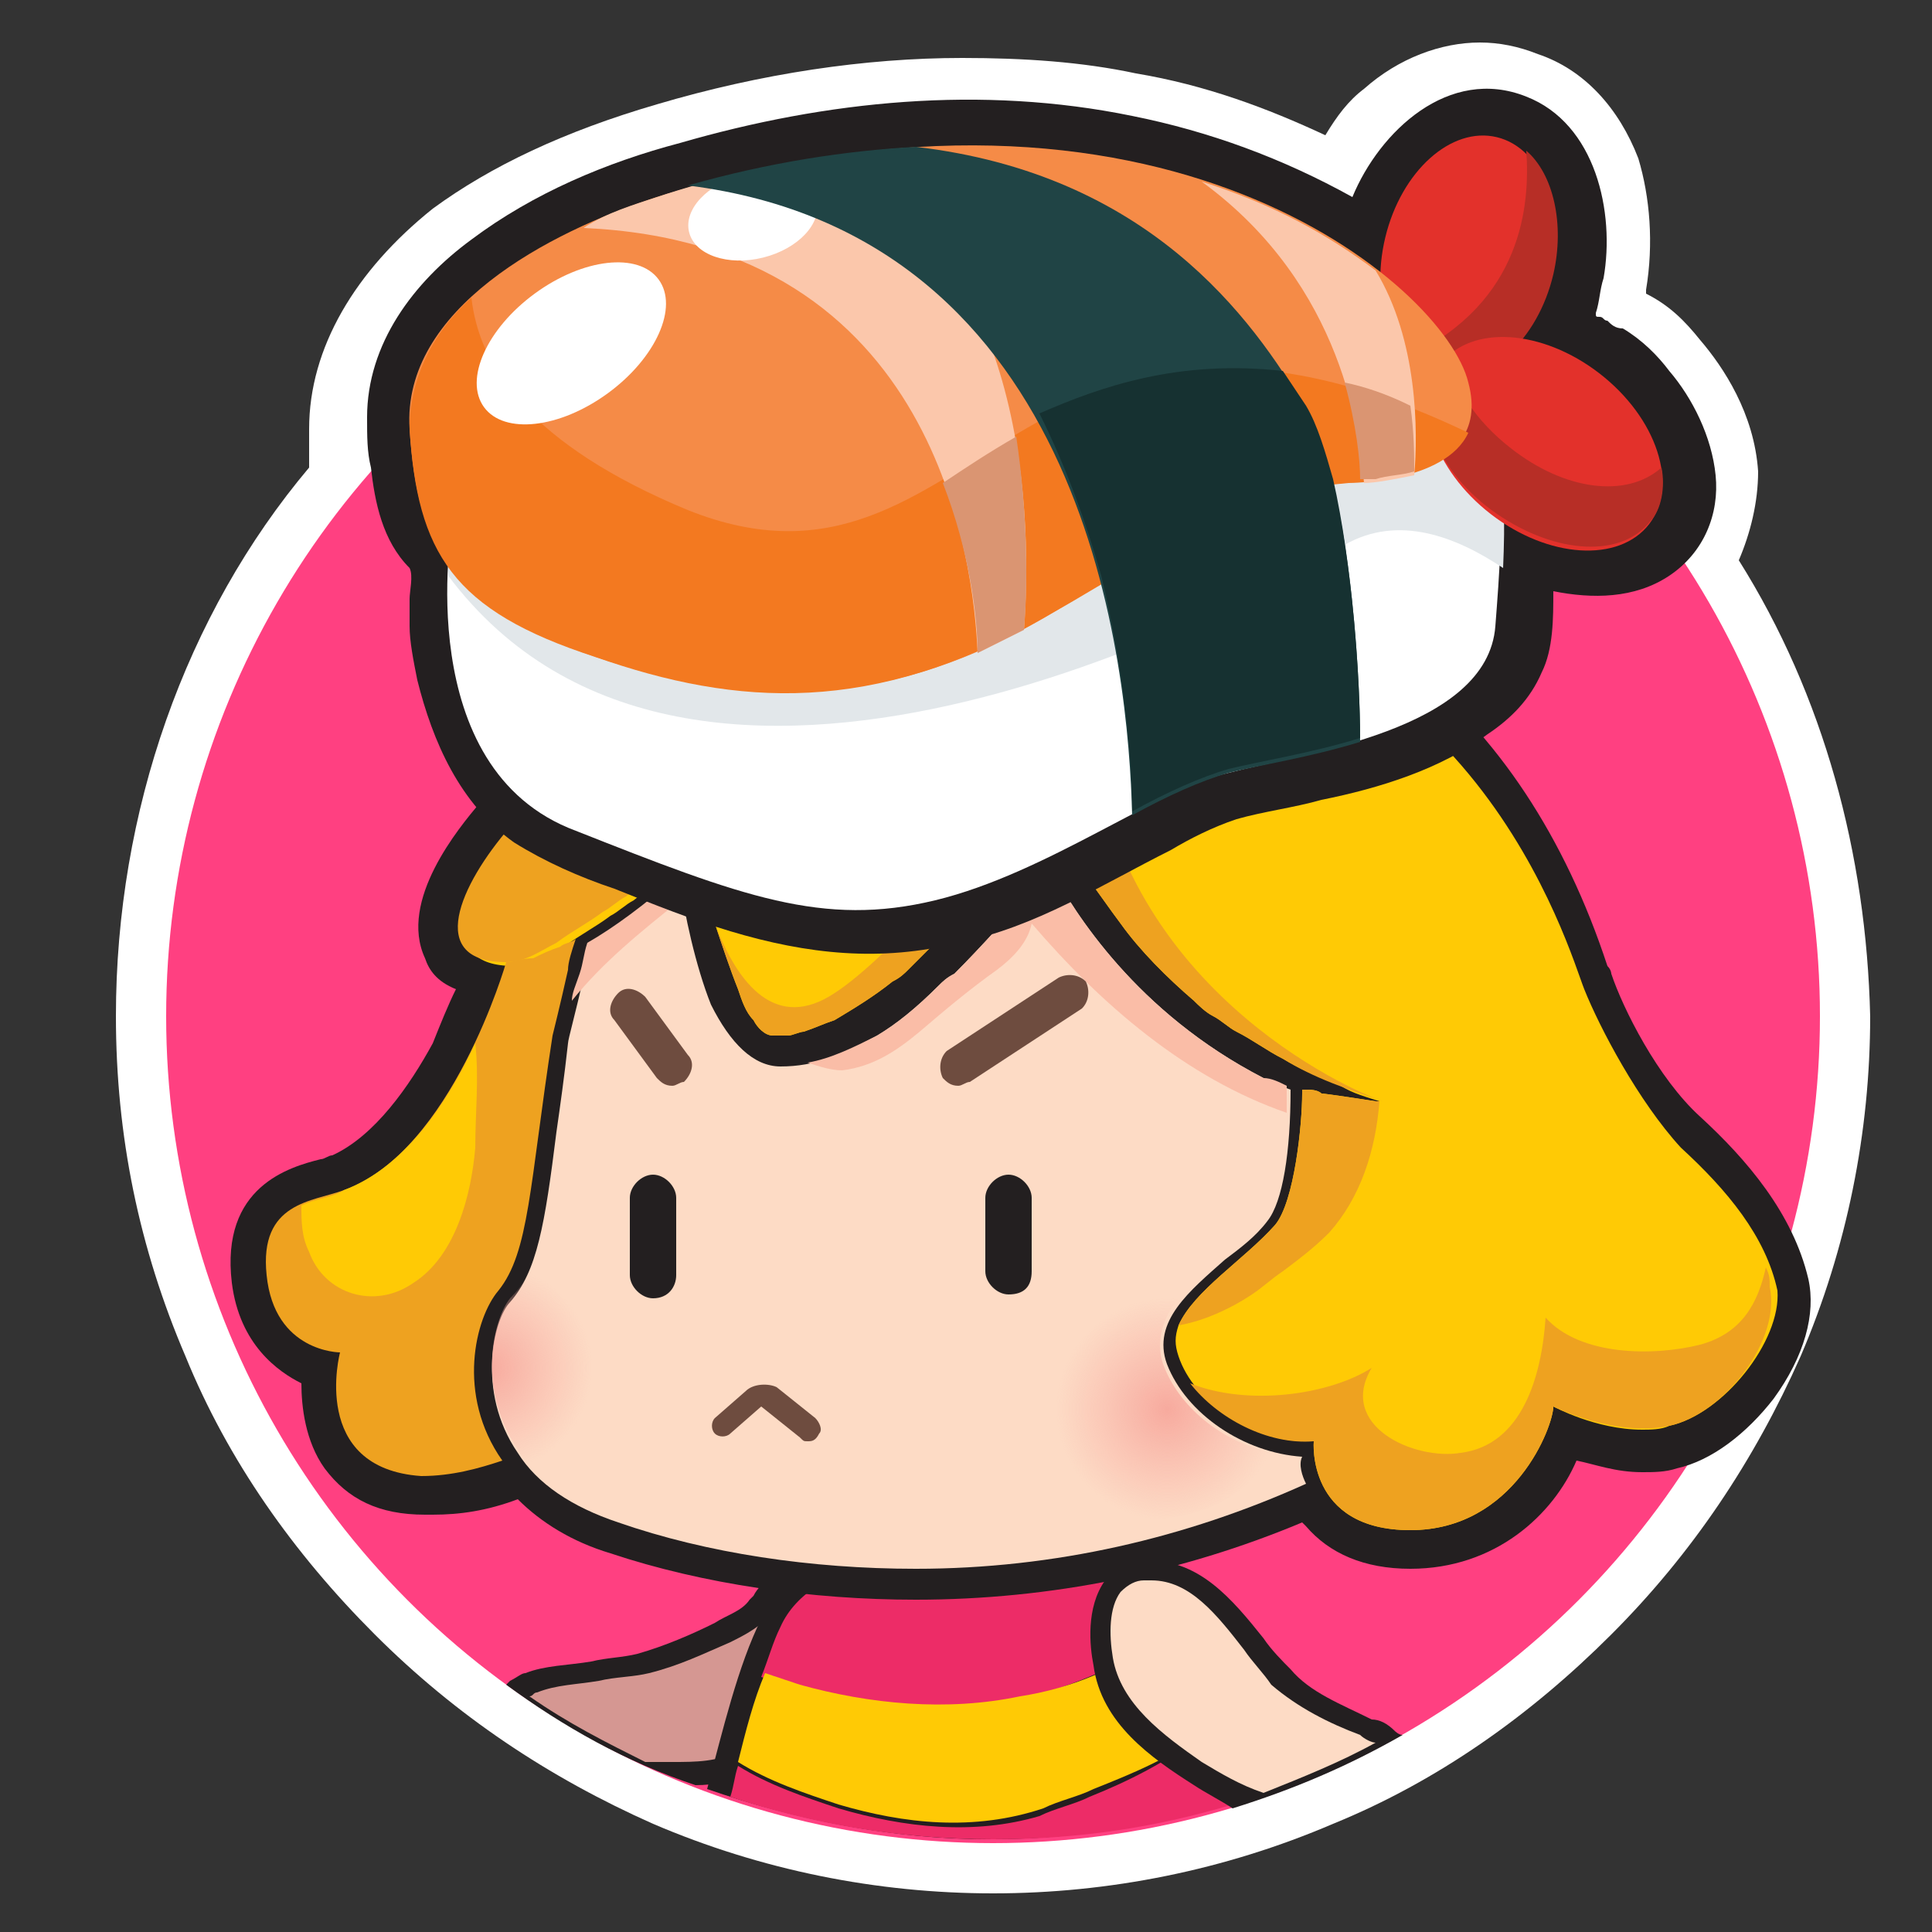 <?xml version="1.0" encoding="utf-8"?>
<!-- Generator: Adobe Illustrator 22.1.0, SVG Export Plug-In . SVG Version: 6.00 Build 0)  -->
<svg version="1.1" id="Layer_1" xmlns="http://www.w3.org/2000/svg" xmlns:xlink="http://www.w3.org/1999/xlink" x="0px" y="0px"
	 viewBox="0 0 50 50" style="enable-background:new 0 0 50 50;" xml:space="preserve">
<rect x="0" y="0" width="50" height="50" fill="#333333" stroke="none"/>
<style type="text/css">
	.st0{fill:#FFFFFF;}
	.st1{fill:#FF4081;}
	.st2{fill:#231F20;}
	.st3{fill:#D59792;}
	.st4{fill:#ED2C67;}
	.st5{fill:#FFCA05;}
	.st6{fill:#FDDBC5;}
	.st7{fill:url(#SVGID_1_);}
	.st8{fill:url(#SVGID_2_);}
	.st9{fill:#FABDA7;}
	.st10{fill:#6E4C3F;}
	.st11{fill:#EEA220;}
	.st12{fill:#C1966A;}
	.st13{fill:#E2E7EA;}
	.st14{fill:#E3312B;}
	.st15{fill:#B72E26;}
	.st16{fill:#F58B47;}
	.st17{fill:#F37920;}
	.st18{fill:#FBC7AB;}
	.st19{fill:#204445;}
	.st20{fill:#163131;}
	.st21{fill:#DA9572;}
</style>
<path class="st0" d="M45,14.5c0.3-0.7,0.5-1.5,0.5-2.3c-0.1-1.5-0.9-2.7-1.5-3.4c-0.4-0.5-0.8-0.9-1.4-1.2c0,0,0-0.1,0-0.1
	c0.2-1.2,0.1-2.4-0.2-3.4c-0.5-1.3-1.4-2.3-2.6-2.7c-0.5-0.2-1-0.3-1.5-0.3c-1,0-2.1,0.4-3,1.2c-0.4,0.3-0.7,0.7-1,1.2
	c-1.5-0.7-3.1-1.3-4.9-1.6c-1.4-0.3-2.9-0.4-4.5-0.4c-2.5,0-5.2,0.4-7.9,1.2c-2.4,0.7-4.3,1.6-5.8,2.7c-2,1.6-3.2,3.6-3.2,5.7
	c0,0.3,0,0.7,0,1C4.8,15.9,3,21,3,26.3c0,3.1,0.6,6,1.8,8.8c1.1,2.7,2.8,5.1,4.9,7.2c2.1,2.1,4.5,3.7,7.2,4.9
	c2.8,1.2,5.8,1.8,8.8,1.8s6-0.6,8.8-1.8c2.7-1.1,5.1-2.8,7.2-4.9c2.1-2.1,3.7-4.5,4.9-7.2c1.2-2.8,1.8-5.8,1.8-8.8
	C48.3,22.1,47.2,18,45,14.5z"/>
<circle class="st1" cx="25.7" cy="26.3" r="21.4"/>
<path class="st2" d="M20.4,45.1c0.1-0.1,0.1-0.1,0.2-0.2c0,0,0.1-0.1,0.1-0.1c0.2-0.2,0.4-0.3,0.5-0.5h0c0.6-0.8,0.7-1.9,0.2-2.8
	c-0.2-0.3-0.3-0.4-0.5-0.6c-0.3-0.2-0.6-0.2-0.9-0.1c-0.2,0.1-0.4,0.3-0.5,0.5c0,0-0.1,0.1-0.1,0.1c-0.2,0.3-0.6,0.4-0.9,0.6
	c-0.6,0.3-1.3,0.6-2,0.8c-0.4,0.1-0.8,0.1-1.2,0.2c-0.6,0.1-1.2,0.1-1.7,0.3c-0.1,0-0.2,0.1-0.4,0.2c0,0-0.1,0.1-0.1,0.1
	c1.5,1.1,3.1,2,4.9,2.6c0.5,0,0.9-0.1,1.4-0.3C19.8,45.7,20.1,45.4,20.4,45.1z"/>
<path class="st3" d="M19.1,45.3c0.3-0.2,0.6-0.4,0.9-0.7c0.1-0.1,0.2-0.1,0.2-0.2c0,0,0.1-0.1,0.1-0.1c0.2-0.2,0.3-0.3,0.5-0.5h0
	c0.5-0.6,0.5-1.5,0.2-2.1c-0.1-0.2-0.2-0.3-0.3-0.4c-0.1,0-0.1-0.1-0.2-0.1c0,0-0.1,0-0.1,0c-0.1,0-0.2,0.2-0.3,0.3
	c0,0.1-0.1,0.1-0.1,0.2c-0.3,0.4-0.7,0.6-1.1,0.8c-0.7,0.3-1.3,0.6-2.1,0.8c-0.4,0.1-0.9,0.1-1.3,0.2c-0.6,0.1-1.1,0.1-1.6,0.3
	c-0.1,0-0.1,0.1-0.2,0.1c1,0.7,2,1.2,3,1.7c0.2,0,0.4,0,0.7,0C18,45.6,18.6,45.6,19.1,45.3z"/>
<path class="st2" d="M28.9,39.7l-0.1,0c0,0-1.2-0.2-2.7-0.2c-2.4,0-5.5,0.4-6.4,2.4c-0.6,1.2-1,2.9-1.4,4.4c2.3,0.8,4.8,1.3,7.3,1.3
	c2.4,0,4.6-0.4,6.8-1.1c-0.8-2-2-4.5-3.4-6.8L28.9,39.7z"/>
<path class="st4" d="M28.2,46.5c-0.4,0.2-0.9,0.3-1.3,0.5c-1.7,0.5-3.5,0.3-5.2-0.2c-0.9-0.3-1.8-0.6-2.6-1.1
	C19,46,19,46.2,18.9,46.5c2.1,0.7,4.4,1.1,6.8,1.1c2.2,0,4.2-0.3,6.2-0.9c-0.2-0.6-0.5-1.2-0.8-1.8C30.2,45.6,29.2,46.1,28.2,46.5z"
	/>
<path class="st4" d="M29.9,42.5c-1.1,0.7-2.3,1.2-3.6,1.5c-1.9,0.4-3.8,0.2-5.7-0.3c-0.3-0.1-0.6-0.2-0.9-0.3
	c0.2-0.5,0.3-0.9,0.5-1.3c0.8-1.8,4-2.1,5.9-2.1c1.1,0,2.1,0.1,2.4,0.1C29,41,29.5,41.7,29.9,42.5z"/>
<path class="st5" d="M21.7,46.7c-0.9-0.3-1.8-0.6-2.6-1.1c0.2-0.8,0.4-1.6,0.7-2.3c0.3,0.1,0.6,0.2,0.9,0.3c1.8,0.5,3.8,0.7,5.7,0.3
	c1.3-0.2,2.5-0.7,3.6-1.5c0.4,0.8,0.8,1.6,1.2,2.4c-0.9,0.7-1.9,1.1-2.9,1.5c-0.4,0.2-0.9,0.3-1.3,0.5
	C25.2,47.4,23.4,47.2,21.7,46.7z"/>
<g>
	<path class="st2" d="M46.8,33.1c-0.4-1.7-1.6-3.1-2.8-4.2c-1.1-1-2-2.8-2.3-3.7c0,0,0-0.1-0.1-0.2l0,0c-2.2-6.7-7-10.5-13.4-10.6
		c-0.2,0-0.4,0-0.6,0c-4,0-7.5,0.8-10.4,2.5c-2.4,1.4-3.8,2.9-4.6,3.7l-0.2,0.2c-0.5,0.6-2.1,2.5-1.4,4c0.1,0.3,0.3,0.6,0.8,0.8
		c-0.2,0.4-0.4,0.9-0.6,1.4c-0.6,1.1-1.5,2.4-2.6,2.9c-0.1,0-0.2,0.1-0.3,0.1c-0.8,0.2-2.6,0.7-2.3,3.2c0.2,1.6,1.2,2.3,1.8,2.6
		c0,0.6,0.1,1.5,0.6,2.2c0.6,0.8,1.4,1.2,2.6,1.2c0.1,0,0.2,0,0.2,0c0.7,0,1.4-0.1,2.2-0.4c0.6,0.6,1.4,1.1,2.4,1.4
		c2.4,0.8,5.2,1.2,7.9,1.2c3.5,0,6.9-0.7,10-2c0,0,0.1,0.1,0.1,0.1c0.6,0.7,1.5,1.1,2.7,1.1c2.2,0,3.7-1.4,4.3-2.8
		c0.5,0.1,1,0.3,1.7,0.3c0.3,0,0.6,0,0.9-0.1c0.9-0.2,1.8-0.9,2.5-1.8C46.7,35.1,47,34,46.8,33.1z"/>
	<path class="st6" d="M33.8,38.4c-3.1,1.4-6.5,2.2-10.1,2.2c-2.7,0-5.4-0.4-7.7-1.2c-1.2-0.4-2.1-1-2.6-1.8
		c-1.1-1.6-0.6-3.5-0.2-3.9c0.7-0.8,0.9-2,1.2-4.4c0.1-0.7,0.2-1.4,0.3-2.3c0-0.1,0.2-0.8,0.4-1.7c0.1-0.3,0.1-0.5,0.2-0.8
		c0.7-0.4,1.5-1,2.3-1.7c0.1,0.8,0.4,2.2,0.8,3.2c0.5,1,1.1,1.6,1.8,1.6l0,0c0.9,0,1.6-0.3,2.5-0.8c0.5-0.3,1-0.7,1.6-1.3
		c0.1-0.1,0.2-0.2,0.4-0.3c0.7-0.7,1.5-1.6,2.5-2.7c0.6,1.1,2.2,3.7,5.5,5.4c0.2,0.1,0.4,0.2,0.7,0.3c0,1.6-0.2,2.9-0.6,3.4
		c-0.3,0.4-0.7,0.7-1.1,1c-0.9,0.8-1.9,1.6-1.5,2.7c0.5,1.3,2,2.3,3.5,2.4C33.6,37.9,33.7,38.2,33.8,38.4z"/>
	<radialGradient id="SVGID_1_" cx="30.206" cy="36.471" r="2.872" gradientUnits="userSpaceOnUse">
		<stop  offset="0" style="stop-color:#F7AA9E"/>
		<stop  offset="1" style="stop-color:#F8B0A6;stop-opacity:0"/>
	</radialGradient>
	<path class="st7" d="M26.4,36.4c0,1.6,1.5,2.9,3.4,2.9c1.4,0,2.6-0.7,3.1-1.7c-1.3-0.3-2.4-1.2-2.8-2.3c-0.2-0.6,0-1.2,0.4-1.7
		c-0.2,0-0.5-0.1-0.7-0.1C27.9,33.6,26.4,34.8,26.4,36.4z"/>
	<radialGradient id="SVGID_2_" cx="12.63" cy="35.403" r="2.696" gradientUnits="userSpaceOnUse">
		<stop  offset="0" style="stop-color:#F7AA9E"/>
		<stop  offset="1" style="stop-color:#F8B0A6;stop-opacity:0"/>
	</radialGradient>
	<path class="st8" d="M15.6,35.3c0-1.2-0.7-2.2-1.8-2.8c-0.1,0.5-0.3,0.8-0.6,1.1c-0.4,0.5-0.9,2.3,0.2,3.9c0.1,0.2,0.2,0.3,0.4,0.5
		C14.9,37.5,15.6,36.5,15.6,35.3z"/>
	<g>
		<path class="st9" d="M17.6,23.3c-1,0.8-2,1.6-2.8,2.6c0-0.2,0.1-0.4,0.2-0.7c0.1-0.3,0.1-0.5,0.2-0.8c0.7-0.4,1.5-1,2.3-1.7
			C17.6,22.9,17.6,23.1,17.6,23.3z"/>
		<path class="st9" d="M33.3,28.1c0,0.3,0,0.5,0,0.7c-2.6-0.9-4.8-2.8-6.6-4.9c-0.1,0.5-0.5,0.9-0.9,1.2c-0.7,0.5-1.3,1-2,1.6
			c-0.6,0.5-1.2,0.9-2,1c-0.3,0-0.6-0.1-0.9-0.2c0.6-0.1,1.2-0.4,1.8-0.7c0.5-0.3,1-0.7,1.6-1.3c0.1-0.1,0.2-0.2,0.4-0.3
			c0.7-0.7,1.5-1.6,2.5-2.7c0.6,1.1,2.2,3.7,5.5,5.4C32.9,27.9,33.1,28,33.3,28.1z"/>
	</g>
	<path class="st10" d="M24.8,28.1c-0.2,0-0.3-0.1-0.4-0.2c-0.1-0.2-0.1-0.5,0.1-0.7l2.9-1.9c0.2-0.1,0.5-0.1,0.7,0.1
		c0.1,0.2,0.1,0.5-0.1,0.7L25.1,28C25,28,24.9,28.1,24.8,28.1z"/>
	<path class="st10" d="M17.4,28.1c-0.2,0-0.3-0.1-0.4-0.2l-1.1-1.5c-0.2-0.2-0.1-0.5,0.1-0.7c0.2-0.2,0.5-0.1,0.7,0.1l1.1,1.5
		c0.2,0.2,0.1,0.5-0.1,0.7C17.6,28,17.5,28.1,17.4,28.1z"/>
	<g>
		<path class="st2" d="M26.1,33.5c-0.3,0-0.6-0.3-0.6-0.6V31c0-0.3,0.3-0.6,0.6-0.6s0.6,0.3,0.6,0.6v1.9
			C26.7,33.3,26.5,33.5,26.1,33.5z"/>
	</g>
	<g>
		<path class="st2" d="M16.9,33.6c-0.3,0-0.6-0.3-0.6-0.6V31c0-0.3,0.3-0.6,0.6-0.6s0.6,0.3,0.6,0.6V33
			C17.5,33.3,17.3,33.6,16.9,33.6z"/>
	</g>
	<path class="st10" d="M20.9,37.3c-0.1,0-0.1,0-0.2-0.1l-1-0.8c0,0,0,0,0,0l-0.8,0.7c-0.1,0.1-0.3,0.1-0.4,0c-0.1-0.1-0.1-0.3,0-0.4
		l0.8-0.7c0.2-0.2,0.6-0.2,0.8-0.1l1,0.8c0.1,0.1,0.2,0.3,0.1,0.4C21.1,37.3,21,37.3,20.9,37.3z"/>
	<path class="st5" d="M43.2,36.9C43,37,42.7,37,42.5,37c-1.2,0-2.3-0.6-2.3-0.6c0,0.5-1,3.2-3.7,3.2c-2.7,0-2.5-2.3-2.5-2.3
		c-0.1,0-0.1,0-0.2,0c-1.4,0-2.9-1-3.3-2.2c-0.1-0.3-0.1-0.5,0-0.8c0,0,0,0,0,0c0.4-0.9,1.7-1.7,2.5-2.6c0.5-0.6,0.7-2.6,0.7-3.4
		c0,0,0,0,0,0c0,0,0-0.1,0-0.1c0,0,0,0,0.1,0c0.1,0,0.3,0,0.4,0.1c0.1,0,1.4,0.2,1.4,0.2c0,0,0,0,0,0c0,0,0.1,0,0.1,0c0,0,0,0,0,0
		c0,0,0,0,0,0c-0.3-0.1-0.7-0.2-1-0.4c-0.5-0.2-1-0.4-1.5-0.7c-0.4-0.2-0.8-0.5-1.2-0.7c-0.2-0.1-0.4-0.3-0.6-0.4
		c-0.2-0.1-0.4-0.3-0.5-0.4c-0.7-0.6-1.4-1.3-1.9-2c-0.3-0.4-0.5-0.7-0.8-1.1c-0.1-0.2-0.2-0.4-0.3-0.6c-0.1-0.1-0.1-0.2-0.2-0.3
		c0-0.1-0.1-0.2-0.1-0.3L27.4,21L27,21.5c-0.8,0.9-1.7,1.9-2.6,2.7l-0.3,0.3l-0.3,0.3c-0.1,0.1-0.2,0.2-0.3,0.3
		c-0.1,0.1-0.2,0.2-0.4,0.3c-0.5,0.4-1,0.7-1.5,1c-0.3,0.1-0.5,0.2-0.8,0.3c-0.1,0-0.3,0.1-0.4,0.1l-0.1,0l-0.1,0l0,0c0,0,0,0-0.1,0
		c0,0,0,0-0.1,0c-0.2,0-0.4-0.2-0.5-0.4c-0.2-0.2-0.3-0.5-0.4-0.8c-0.2-0.5-0.4-1.1-0.6-1.7c-0.1-0.6-0.2-1.2-0.3-1.8l0-0.2l0-0.3
		l-0.3,0.3l-0.5,0.5c-0.2,0.2-0.4,0.3-0.5,0.5l-0.5,0.4c-0.2,0.1-0.4,0.3-0.6,0.4c-0.4,0.3-0.8,0.5-1.2,0.8
		c-0.4,0.2-0.8,0.5-1.3,0.5c-2.1,0-1.2-2,0.1-3.5c1.3-1.4,5.1-6,14.4-6c0.2,0,0.4,0,0.6,0c9.7,0.2,12.2,9.1,12.6,10.1
		c0.4,1,1.4,2.9,2.5,4.1c1.2,1.1,2.2,2.3,2.5,3.7C46.1,34.7,44.6,36.6,43.2,36.9z"/>
	<path class="st11" d="M13,37.8C13,37.8,13,37.8,13,37.8c-0.6,0.2-1.3,0.4-2.1,0.4C8,38,8.8,35,8.8,35s-1.7,0-1.9-2
		c-0.2-1.9,1.2-1.9,2-2.2c2.8-1,4.2-5.9,4.2-5.9c0,0,0,0,0,0c0.2,0,0.4-0.1,0.7-0.1c0.2-0.1,0.4-0.2,0.7-0.3
		c0.1-0.1,0.3-0.1,0.4-0.2c-0.1,0.3-0.2,0.6-0.2,0.8c-0.2,0.9-0.4,1.7-0.4,1.7c-0.6,3.9-0.6,5.6-1.4,6.6
		C12.3,34.1,11.8,36.1,13,37.8z"/>
	<path class="st5" d="M12.3,29.7c-0.1,1.2-0.5,2.8-1.6,3.5c-1,0.7-2.3,0.3-2.7-0.8c-0.2-0.4-0.2-0.8-0.2-1.2
		c0.4-0.2,0.8-0.2,1.1-0.4c1.6-0.6,2.7-2.3,3.4-3.8C12.4,27.9,12.3,28.8,12.3,29.7z"/>
	<path class="st11" d="M35.5,35.4c-0.9,1.5,1.1,2.4,2.3,2.2c1.6-0.2,2.1-2,2.2-3.5c0.9,1,2.8,1,4,0.7c1.1-0.3,1.5-1.1,1.7-2
		c0.1,0.2,0.1,0.3,0.1,0.5c0.3,1.4-1.2,3.3-2.6,3.6c-1.4,0.3-3-0.5-3-0.5c0,0.5-1,3.2-3.7,3.2c-2.7,0-2.5-2.3-2.5-2.3
		c-1.2,0.1-2.5-0.6-3.2-1.5C32.3,36.4,34.4,36.1,35.5,35.4z"/>
	<path class="st11" d="M35.7,28.5c-0.1,1.3-0.5,2.5-1.3,3.4c-0.4,0.4-0.8,0.7-1.2,1c-0.3,0.2-0.5,0.4-0.8,0.6
		c-0.6,0.4-1.3,0.7-1.9,0.8c0,0,0,0,0,0c0.4-0.9,1.7-1.7,2.5-2.6c0.5-0.6,0.7-2.6,0.7-3.4c0,0,0,0,0,0c0,0,0-0.1,0-0.1
		c0,0,0,0,0.1,0c0.1,0,0.3,0,0.4,0.1c0.1,0,1.4,0.2,1.4,0.2c0,0,0,0,0,0C35.7,28.5,35.7,28.5,35.7,28.5z"/>
	<path class="st11" d="M35.8,28.5c-0.9-0.3-1.8-0.6-2.6-1.1c-0.4-0.2-0.8-0.5-1.2-0.7c-0.2-0.1-0.4-0.3-0.6-0.4
		c-0.2-0.1-0.4-0.3-0.5-0.4c-0.7-0.6-1.4-1.3-1.9-2c-0.3-0.4-0.5-0.7-0.8-1.1c-0.1-0.2-0.2-0.4-0.3-0.6c-0.1-0.1-0.1-0.2-0.2-0.3
		c0-0.1-0.1-0.2-0.1-0.3L27.4,21L27,21.5c-0.8,0.9-1.7,1.9-2.6,2.7l-0.3,0.3l-0.3,0.3c-0.1,0.1-0.2,0.2-0.3,0.3
		c-0.1,0.1-0.2,0.2-0.4,0.3c-0.5,0.4-1,0.7-1.5,1c-0.3,0.1-0.5,0.2-0.8,0.3c-0.1,0-0.3,0.1-0.4,0.1l-0.1,0l-0.1,0l0,0c0,0,0,0-0.1,0
		c0,0,0,0-0.1,0c-0.2,0-0.4-0.2-0.5-0.4c-0.2-0.2-0.3-0.5-0.4-0.8c-0.2-0.5-0.4-1.1-0.6-1.7c0.6,1.6,1.6,2.8,3.1,1.8
		c1.4-0.9,4.5-4.3,5.1-6.3l0.4,0l1.2,0C29.2,25.9,35.4,28.4,35.8,28.5z"/>
	<path class="st11" d="M25.7,15.5c-0.1,2.9-4.7,4.4-7.7,6.3l0-0.3l-0.3,0.3l-0.5,0.5c-0.2,0.2-0.4,0.3-0.5,0.5l-0.5,0.4
		c-0.2,0.1-0.4,0.3-0.6,0.4c-0.4,0.3-0.8,0.5-1.2,0.8c-0.4,0.2-0.8,0.5-1.3,0.5c-2.1,0-1.2-2,0.1-3.5C14.4,20.2,17.8,16,25.7,15.5z"
		/>
</g>
<g>
	<polygon class="st12" points="26.5,16.3 26.5,16.3 26.5,16.3 	"/>
	<path class="st2" d="M9.5,10.8c0-1.9,1.2-3.5,2.7-4.6c1.6-1.2,3.5-2,5.4-2.5c3.8-1.1,7.8-1.5,11.7-0.7c2,0.4,3.9,1.1,5.7,2.1
		c0.7-1.7,2.5-3.4,4.5-2.6c1.8,0.7,2.3,3,2,4.7c-0.1,0.3-0.1,0.6-0.2,0.9c0,0.1,0,0.1,0.1,0.1c0.1,0,0.1,0.1,0.2,0.1
		c0.1,0.1,0.2,0.2,0.4,0.2c0.5,0.3,0.9,0.7,1.2,1.1c0.6,0.7,1.1,1.7,1.2,2.7c0.1,1-0.3,2-1.2,2.6c-0.9,0.6-2,0.6-3,0.4
		c0,0.7,0,1.5-0.3,2.1c-0.3,0.7-0.8,1.2-1.4,1.6c-1.2,0.9-2.8,1.4-4.3,1.7c-0.7,0.2-1.5,0.3-2.2,0.5c-0.6,0.2-1.2,0.5-1.7,0.8
		c-1.8,0.9-3.5,2-5.5,2.4c-2,0.5-3.9,0.3-5.9-0.3c-1-0.3-2-0.7-3-1.1c-0.9-0.3-1.8-0.7-2.6-1.2c-1.4-1-2.1-2.6-2.5-4.2
		c-0.1-0.5-0.2-1-0.2-1.4c0-0.2,0-0.5,0-0.7c0-0.2,0.1-0.6,0-0.8C9.9,14,9.7,13,9.6,12.1C9.5,11.7,9.5,11.3,9.5,10.8
		C9.5,10.8,9.5,10.9,9.5,10.8z"/>
	<path class="st0" d="M11.7,13.6c0,0-1.1,6.3,3.2,7.9c4.3,1.7,6.4,2.5,9.3,1.8c2.9-0.7,5.8-2.9,7.6-3.3c1.9-0.5,6.7-1.1,6.9-3.8
		c0.2-2.6,0.5-6.2-1.6-6.6C35,9.3,19.2,7.4,11.7,13.6z"/>
	<path class="st13" d="M34.8,14.1c-2.6,1.6-16.9,9.2-23.2,0.8c0-0.8,0.1-1.3,0.1-1.3C19.2,7.4,35,9.3,37.2,9.7
		c1.7,0.3,1.8,2.7,1.7,5C37.7,13.9,36.2,13.3,34.8,14.1z"/>
	<ellipse transform="matrix(0.234 -0.972 0.972 0.234 22.682 42.052)" class="st14" cx="38" cy="6.6" rx="3.2" ry="2.2"/>
	<path class="st15" d="M39.5,3.9c0.7,0.6,1,1.9,0.7,3.2c-0.4,1.7-1.7,2.9-2.9,2.6c-0.3-0.1-0.6-0.3-0.8-0.5
		C39.4,7.8,39.6,5.3,39.5,3.9z"/>
	<ellipse transform="matrix(0.612 -0.791 0.791 0.612 6.412 36.087)" class="st14" cx="40" cy="11.5" rx="2.3" ry="3.4"/>
	<path class="st15" d="M37.3,9.4c0.1-0.1,0.1-0.1,0.2-0.2c0.1,0.8,0.7,1.7,1.6,2.4c1.4,1.1,3,1.3,3.9,0.5c0.1,0.5,0,1.1-0.3,1.4
		c-0.8,1-2.6,0.8-4.1-0.3C37.1,12.1,36.5,10.4,37.3,9.4z"/>
	<path class="st16" d="M34.9,12.4c0,0,3.8,0.1,3.1-2.5C37.4,7.4,30,1,17,5.1c-2.8,0.9-6.6,2.9-6.4,6c0.2,3.1,1.1,4.6,4.8,5.9
		c3.7,1.2,7.3,1.5,11.6-1S31.7,12.8,34.9,12.4z"/>
	<path class="st17" d="M12.2,7.7c0.2,1.8,1.5,3.8,5.6,5.5c7.5,3,8.5-7.6,20.2-2c-0.6,1.3-3.1,1.3-3.1,1.3c-3.3,0.3-3.5,1-7.9,3.5
		s-7.9,2.3-11.6,1c-3.7-1.2-4.6-2.7-4.8-5.9C10.6,9.8,11.2,8.6,12.2,7.7z"/>
	<path class="st12" d="M35.4,12.4C35.4,12.4,35.4,12.4,35.4,12.4C35.4,12.4,35.4,12.4,35.4,12.4z"/>
	<path class="st12" d="M35.8,12.4L35.8,12.4L35.8,12.4z"/>
	<path class="st12" d="M36.2,12.3C36.2,12.3,36.2,12.3,36.2,12.3C36.2,12.3,36.2,12.3,36.2,12.3z"/>
	<path class="st12" d="M35.7,12.4C35.7,12.4,35.7,12.4,35.7,12.4C35.7,12.4,35.7,12.4,35.7,12.4z"/>
	<polygon class="st12" points="36.6,12.2 36.6,12.2 36.6,12.2 	"/>
	<polygon class="st12" points="35.3,12.4 35.3,12.4 35.3,12.4 	"/>
	<path class="st12" d="M35.3,12.4c0,0,0.1,0,0.1,0C35.3,12.4,35.3,12.4,35.3,12.4z"/>
	<path class="st12" d="M35.7,12.4c0,0,0.1,0,0.2,0C35.8,12.4,35.7,12.4,35.7,12.4z"/>
	<path class="st12" d="M35.4,12.4c0.1,0,0.2,0,0.3,0C35.6,12.4,35.5,12.4,35.4,12.4z"/>
	<path class="st12" d="M35.8,12.4c0.1,0,0.2,0,0.3-0.1C36.1,12.4,36,12.4,35.8,12.4z"/>
	<path class="st12" d="M36.2,12.3c0.1,0,0.2-0.1,0.4-0.1C36.4,12.3,36.3,12.3,36.2,12.3z"/>
	<path class="st18" d="M31.1,4.7c1.9,0.6,3.3,1.4,4.5,2.3c1.1,1.8,1.1,4.2,1,5.3c-0.5,0.1-1,0.2-1.3,0.2
		C35.2,11.3,34.8,7.4,31.1,4.7z"/>
	<path class="st18" d="M17,5.1c1.5-0.5,2.9-0.8,4.3-1c5.4,2.3,5.4,9.6,5.2,12.2c-0.4,0.2-0.8,0.4-1.2,0.6c-0.1-2.3-1-10.6-10.2-11
		C15.7,5.5,16.4,5.3,17,5.1z"/>
	<ellipse transform="matrix(0.807 -0.59 0.59 0.807 -2.408 10.436)" class="st0" cx="14.8" cy="8.9" rx="2.8" ry="1.6"/>
	<ellipse transform="matrix(0.97 -0.242 0.242 0.97 -0.787 4.886)" class="st0" cx="19.5" cy="5.6" rx="1.7" ry="1.1"/>
	<path class="st19" d="M23.7,3.8c6,0.7,8.7,4.4,10.1,6.8c1.1,1.9,1.4,6.6,1.4,8.6c-1.3,0.4-2.6,0.6-3.4,0.8
		c-0.7,0.2-1.6,0.6-2.5,1.1c-0.1-3.8-1.1-15-11.5-16.3C19.9,4.2,21.9,3.9,23.7,3.8z"/>
	<path class="st20" d="M33.2,9.6c0.2,0.3,0.4,0.6,0.6,0.9c0.3,0.5,0.5,1.2,0.7,1.9c0.5,2.2,0.7,5.2,0.7,6.7
		c-1.3,0.4-2.6,0.6-3.4,0.8c-0.7,0.2-1.6,0.6-2.5,1.1c0-1.3-0.2-3.6-0.8-6.1c-0.4-1.4-0.9-2.8-1.6-4.2C28.5,10,30.5,9.3,33.2,9.6z"
		/>
	<path class="st21" d="M36.6,12.2c-0.3,0.1-0.7,0.1-1,0.2c-0.1,0-0.2,0-0.3,0c0,0,0,0,0,0c0,0,0,0-0.1,0v0c0-0.5-0.1-1.4-0.4-2.5
		c0.5,0.1,1.1,0.3,1.7,0.6C36.6,11.2,36.6,11.8,36.6,12.2z"/>
	<path class="st21" d="M26.5,16.3c-0.2,0.1-0.4,0.2-0.6,0.3c0,0,0,0,0,0c-0.2,0.1-0.4,0.2-0.6,0.3c0-0.9-0.2-2.6-0.9-4.4
		c0.6-0.4,1.2-0.8,1.9-1.2C26.6,13.3,26.6,15.2,26.5,16.3z"/>
</g>
<path class="st2" d="M35.5,44.5c-0.8-0.4-1.6-0.7-2.1-1.3c-0.2-0.2-0.5-0.5-0.7-0.8c-0.8-1-1.7-2.1-3.1-2c-0.4,0-0.8,0.2-1,0.5
	c-0.5,0.7-0.4,1.7-0.3,2.2c0.2,1.5,1.5,2.4,2.6,3.1c0.3,0.2,0.7,0.4,1,0.6c1.6-0.5,3-1.1,4.4-1.9c-0.1,0-0.2-0.1-0.2-0.1
	C35.9,44.6,35.7,44.5,35.5,44.5z"/>
<path class="st6" d="M32.9,43.6c-0.2-0.3-0.5-0.6-0.7-0.9c-0.7-0.9-1.4-1.8-2.4-1.8c-0.1,0-0.1,0-0.2,0c-0.2,0-0.4,0.1-0.6,0.3
	c-0.3,0.4-0.3,1.1-0.2,1.7c0.2,1.2,1.3,2,2.3,2.7c0.5,0.3,1,0.6,1.6,0.8c1-0.4,2-0.8,2.9-1.3c-0.1,0-0.3-0.1-0.4-0.2
	C34.4,44.6,33.6,44.2,32.9,43.6z"/>
</svg>
